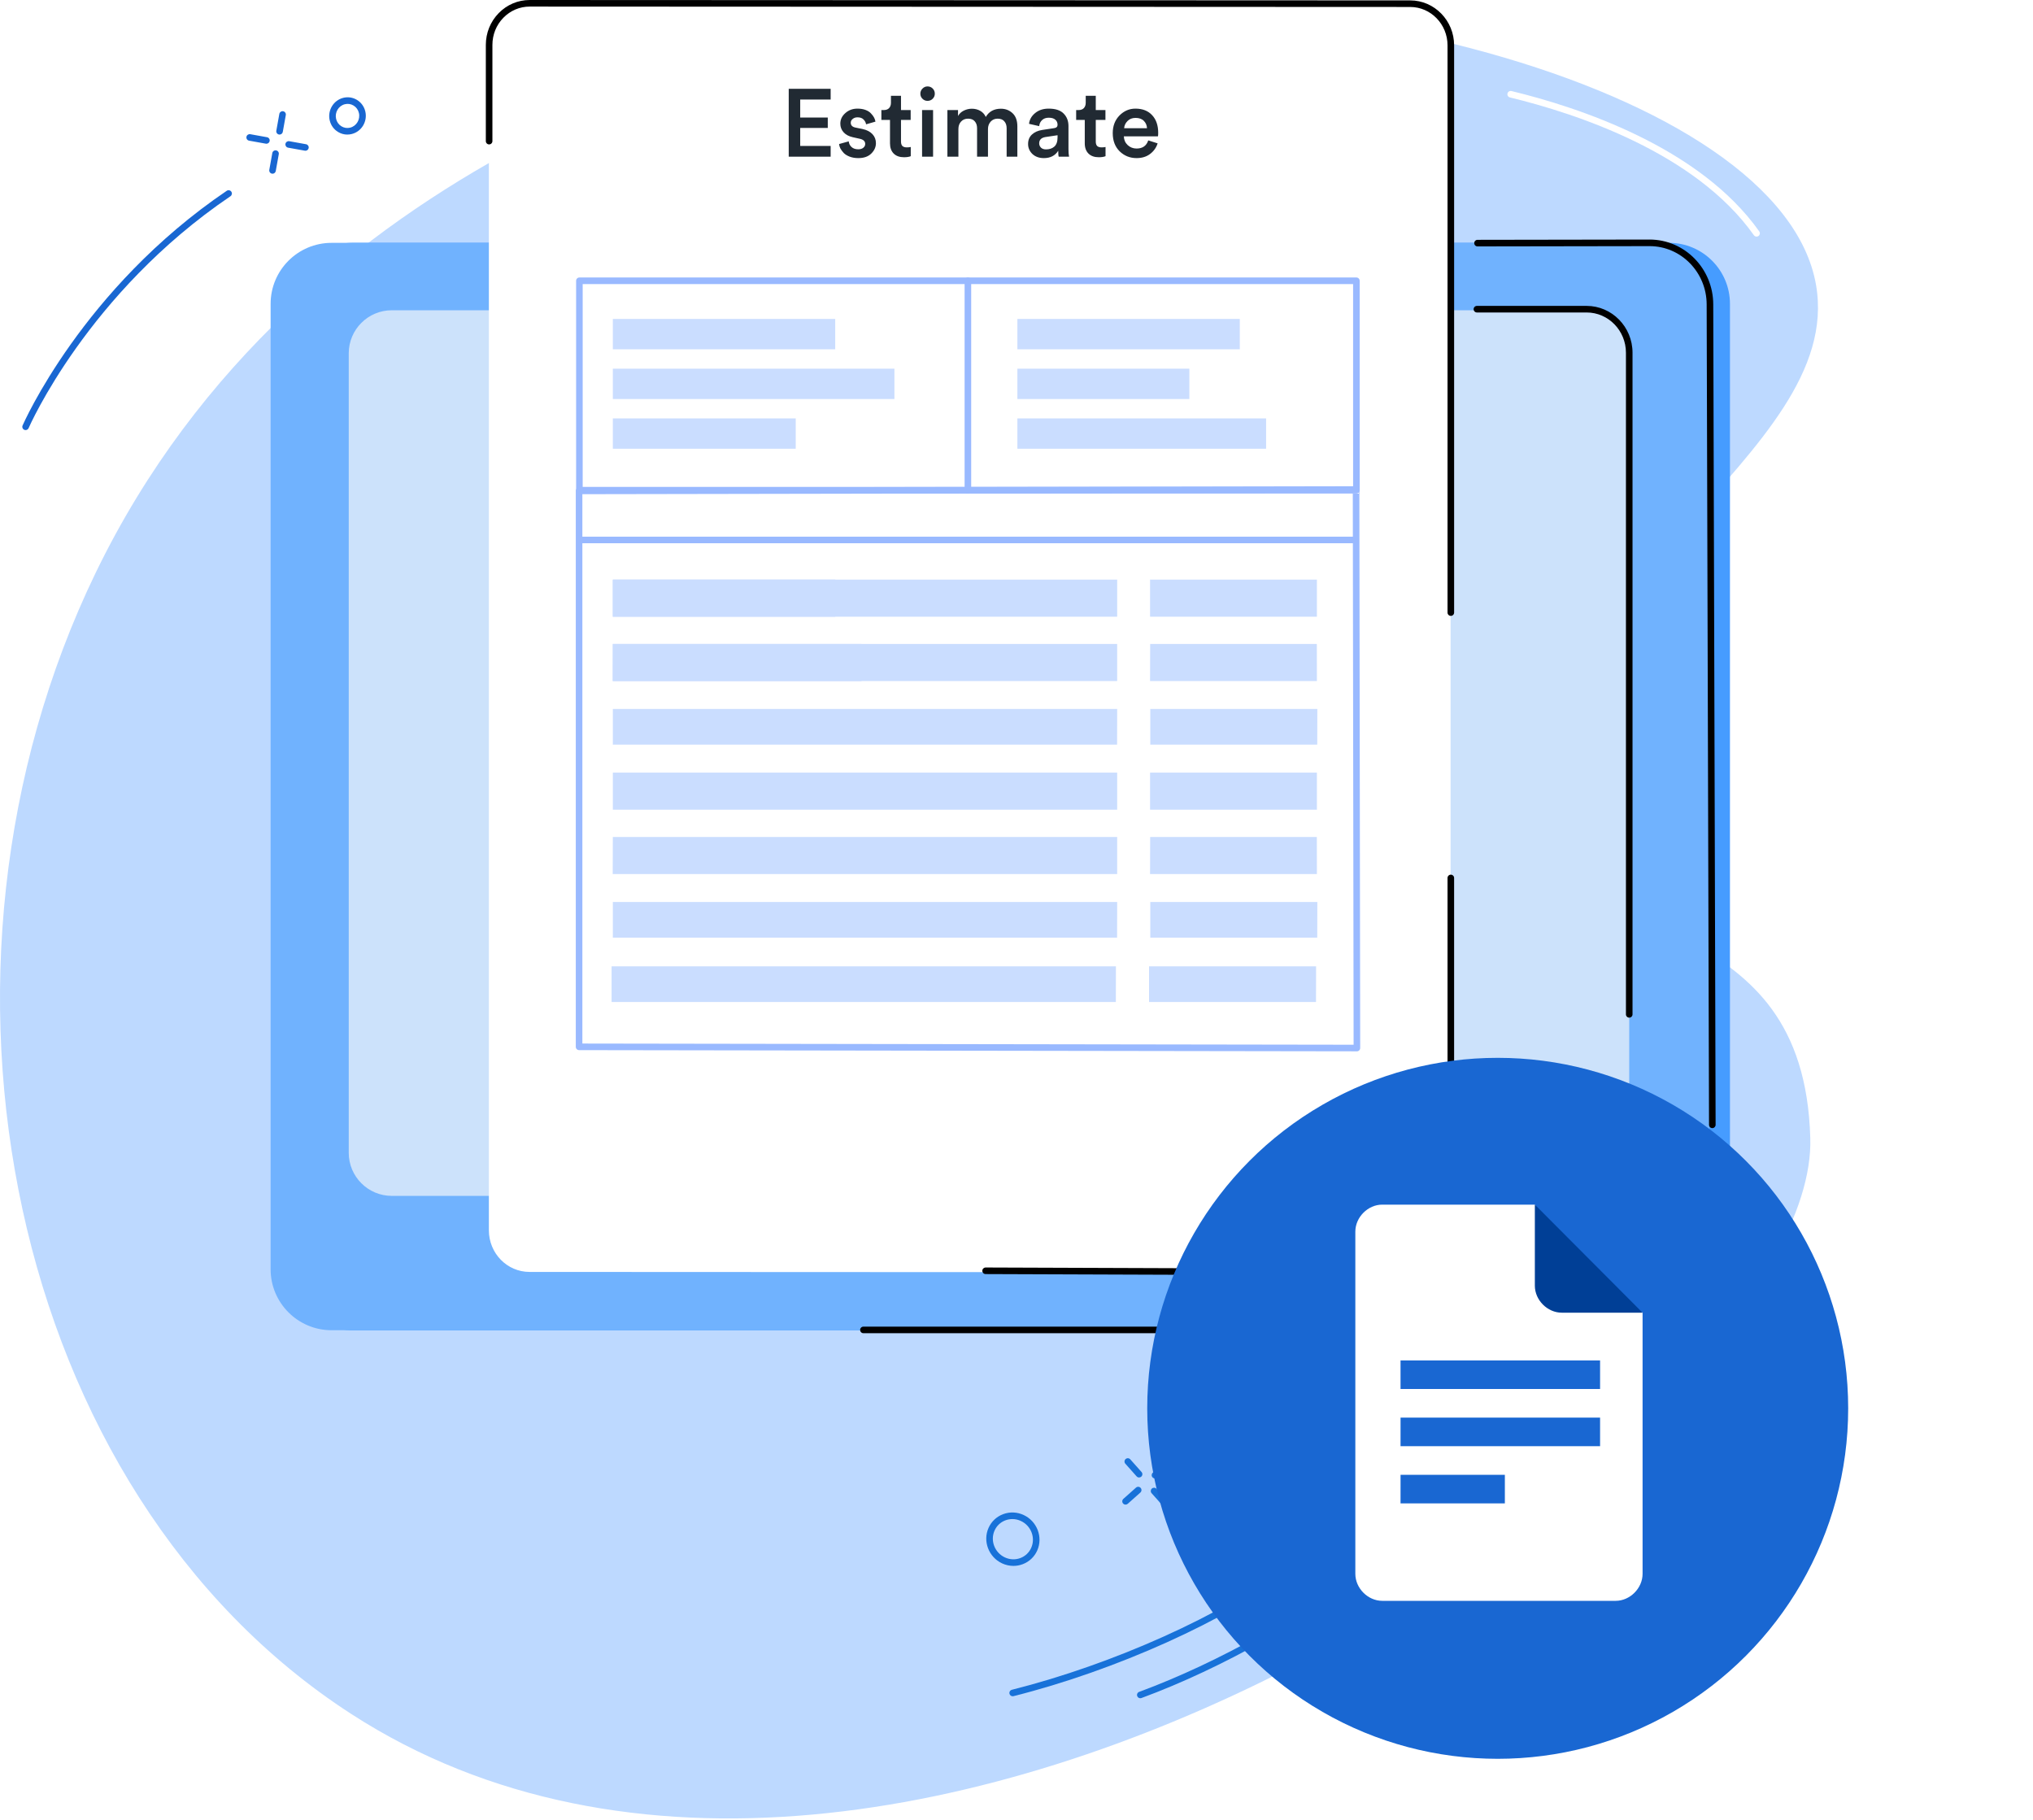 <svg width="381" height="341" viewBox="0 0 381 341" fill="none" xmlns="http://www.w3.org/2000/svg">
<g clip-path="url(#clip0_12806_9983)">
<path d="M164.83 3.834C141.912 7.65 55.988 28.761 17.936 107.328C-18.235 182.01 1.59 279.629 65.79 321.176C168.824 387.852 340.77 267.42 339.263 213.311C338.041 169.44 296.921 179.762 292.521 152.361C285.564 109.039 345.907 85.633 340.341 53.409C333.919 16.221 241.212 -8.885 164.83 3.834Z" fill="#BDD9FF"/>
<path d="M312.776 45.51H66.018C59.704 45.51 54.586 50.628 54.586 56.942V237.857C54.586 244.171 59.704 249.289 66.018 249.289H312.776C319.089 249.289 324.208 244.171 324.208 237.857V56.942C324.208 50.628 319.089 45.51 312.776 45.51Z" fill="#469CFF"/>
<path d="M308.905 45.51H62.147C55.833 45.51 50.715 50.628 50.715 56.942V237.857C50.715 244.171 55.833 249.289 62.147 249.289H308.905C315.218 249.289 320.337 244.171 320.337 237.857V56.942C320.337 50.628 315.218 45.51 308.905 45.51Z" fill="#70B2FE"/>
<path d="M297.257 58.143H73.43C68.972 58.143 65.357 61.757 65.357 66.215V216.038C65.357 220.496 68.972 224.11 73.43 224.11H297.257C301.716 224.11 305.33 220.496 305.33 216.038V66.215C305.33 61.757 301.716 58.143 297.257 58.143Z" fill="#CCE2FB"/>
<path d="M248.844 249.846H161.812C161.471 249.846 161.195 249.57 161.195 249.23C161.195 248.889 161.471 248.613 161.812 248.613H248.844C249.185 248.613 249.46 248.889 249.46 249.23C249.46 249.57 249.185 249.846 248.844 249.846Z" fill="black"/>
<path d="M320.901 211.412C320.562 211.412 320.284 211.137 320.284 210.798L319.841 57.066C319.841 51.033 315.044 46.126 309.149 46.126L276.9 46.178C276.559 46.178 276.283 45.903 276.283 45.562C276.283 45.221 276.559 44.946 276.9 44.944L309.149 44.892C315.726 44.892 321.076 50.352 321.076 57.063L321.519 210.792C321.519 211.133 321.245 211.409 320.905 211.411L320.901 211.412Z" fill="black"/>
<path d="M249.073 58.558H173.321C172.981 58.558 172.705 58.282 172.705 57.942C172.705 57.601 172.981 57.325 173.321 57.325H249.073C249.413 57.325 249.689 57.601 249.689 57.942C249.689 58.282 249.413 58.558 249.073 58.558Z" fill="black"/>
<path d="M173.073 224.525C172.733 224.525 172.457 224.25 172.457 223.909C172.457 223.568 172.733 223.293 173.073 223.293L264.644 223.246C264.985 223.246 265.26 223.522 265.26 223.862C265.26 224.203 264.985 224.479 264.644 224.479L173.073 224.525Z" fill="black"/>
<path d="M305.331 190.709C304.991 190.709 304.715 190.433 304.715 190.092V66.102C304.715 61.941 301.41 58.558 297.345 58.558H276.784C276.444 58.558 276.168 58.282 276.168 57.942C276.168 57.601 276.444 57.325 276.784 57.325H297.345C302.088 57.325 305.948 61.262 305.948 66.102V190.092C305.948 190.433 305.672 190.709 305.331 190.709Z" fill="black"/>
<path d="M264.244 238.435L99.228 238.36C95.027 238.358 91.621 234.868 91.621 230.565V8.816C91.621 4.512 95.027 1.026 99.228 1.028L264.244 1.103C268.445 1.105 271.851 4.594 271.851 8.898V230.649C271.851 234.952 268.445 238.438 264.244 238.436V238.435Z" fill="white"/>
<path d="M264.292 239.051H264.288L184.712 238.764C184.371 238.764 184.096 238.487 184.098 238.146C184.098 237.805 184.366 237.539 184.716 237.531L264.29 237.818H264.294C266.154 237.818 267.906 237.073 269.225 235.721C270.549 234.364 271.279 232.557 271.279 230.634V164.53C271.279 164.19 271.554 163.914 271.895 163.914C272.236 163.914 272.512 164.19 272.512 164.53V230.634C272.512 232.88 271.659 234.993 270.108 236.582C268.555 238.174 266.489 239.051 264.29 239.051H264.292Z" fill="black"/>
<path d="M271.895 115.415C271.555 115.415 271.279 115.14 271.279 114.799V8.499C271.279 4.536 268.143 1.309 264.288 1.307L99.272 1.233H99.269C97.406 1.233 95.654 1.978 94.334 3.33C93.01 4.687 92.282 6.493 92.282 8.417V26.447C92.282 26.787 92.006 27.063 91.665 27.063C91.324 27.063 91.049 26.787 91.049 26.447V8.417C91.049 6.171 91.902 4.058 93.453 2.469C95.006 0.877 97.071 0 99.27 0H99.274L264.29 0.074C268.825 0.076 272.514 3.857 272.514 8.499V114.799C272.514 115.14 272.238 115.415 271.897 115.415H271.895Z" fill="black"/>
<path d="M156.525 108.622H114.848V115.574H156.525V108.622Z" fill="#CADDFF"/>
<path d="M161.456 120.678H114.848V127.629H161.456V120.678Z" fill="#CADDFF"/>
<path d="M254.293 197.019L108.525 196.796C108.184 196.796 107.908 196.518 107.908 196.179V91.996C107.908 91.656 108.184 91.38 108.525 91.38L254.139 91.123C254.303 91.123 254.459 91.188 254.575 91.304C254.69 91.419 254.755 91.576 254.755 91.739L254.91 196.403C254.91 196.567 254.845 196.723 254.729 196.84C254.614 196.956 254.457 197.021 254.293 197.021V197.019ZM109.141 195.563L253.677 195.784L253.524 92.356L109.141 92.611V195.563Z" fill="#99B9FF"/>
<path d="M253.693 101.808H108.989C108.649 101.808 108.373 101.532 108.373 101.192C108.373 100.851 108.649 100.575 108.989 100.575H253.693C254.034 100.575 254.309 100.851 254.309 101.192C254.309 101.532 254.034 101.808 253.693 101.808Z" fill="#99B9FF"/>
<path d="M209.368 108.621H114.85V115.573H209.368V108.621Z" fill="#CADDFF"/>
<path d="M246.799 108.621H215.531V115.573H246.799V108.621Z" fill="#CADDFF"/>
<path d="M209.367 127.629H114.826L114.849 120.678H209.367V127.629Z" fill="#CADDFF"/>
<path d="M246.797 127.629H215.529L215.55 120.678H246.786L246.797 127.629Z" fill="#CADDFF"/>
<path d="M209.351 139.552H114.85V132.867H209.368L209.351 139.552Z" fill="#CADDFF"/>
<path d="M246.862 139.552H215.574V132.867H246.879L246.862 139.552Z" fill="#CADDFF"/>
<path d="M209.368 144.79H114.85V151.742H209.368V144.79Z" fill="#CADDFF"/>
<path d="M246.799 144.79H215.531V151.742H246.799V144.79Z" fill="#CADDFF"/>
<path d="M209.367 163.797H114.826L114.849 156.846H209.367V163.797Z" fill="#CADDFF"/>
<path d="M246.797 163.797H215.529L215.55 156.846H246.786L246.797 163.797Z" fill="#CADDFF"/>
<path d="M209.351 175.718H114.85V169.035H209.368L209.351 175.718Z" fill="#CADDFF"/>
<path d="M246.862 175.718H215.574V169.035H246.879L246.862 175.718Z" fill="#CADDFF"/>
<path d="M209.119 187.775H114.617V181.092H209.135L209.119 187.775Z" fill="#CADDFF"/>
<path d="M246.63 187.775H215.342V181.092H246.647L246.63 187.775Z" fill="#CADDFF"/>
<path d="M254.197 92.482H108.583C108.242 92.482 107.967 92.206 107.967 91.865V52.618C107.967 52.278 108.242 52.002 108.583 52.002H254.197C254.538 52.002 254.814 52.278 254.814 52.618V91.865C254.814 92.206 254.538 92.482 254.197 92.482ZM109.2 91.249H253.581V53.235H109.2V91.249Z" fill="#99B9FF"/>
<path d="M181.39 92.482C181.049 92.482 180.773 92.206 180.773 91.865V52.618C180.773 52.278 181.049 52.002 181.39 52.002C181.731 52.002 182.006 52.278 182.006 52.618V91.865C182.006 92.206 181.731 92.482 181.39 92.482Z" fill="#99B9FF"/>
<path d="M156.525 59.774H114.848V65.46H156.525V59.774Z" fill="#CADDFF"/>
<path d="M167.623 69.093H114.848V74.778H167.623V69.093Z" fill="#CADDFF"/>
<path d="M149.126 78.411H114.848V84.096H149.126V78.411Z" fill="#CADDFF"/>
<path d="M232.345 59.774H190.668V65.46H232.345V59.774Z" fill="#CADDFF"/>
<path d="M222.895 69.093H190.668V74.778H222.895V69.093Z" fill="#CADDFF"/>
<path d="M237.276 78.411H190.668V84.096H237.276V78.411Z" fill="#CADDFF"/>
<path d="M213.703 318.252C213.452 318.252 213.217 318.098 213.124 317.85C213.007 317.53 213.169 317.176 213.489 317.059C228.409 311.554 244.9 302.268 257.606 292.214C257.872 292.003 258.261 292.048 258.472 292.314C258.682 292.581 258.637 292.97 258.371 293.18C245.569 303.31 228.951 312.67 213.916 318.215C213.845 318.241 213.772 318.252 213.701 318.252H213.703Z" fill="#1872D9"/>
<path d="M189.785 317.881C189.509 317.881 189.258 317.695 189.187 317.416C189.103 317.086 189.304 316.751 189.634 316.667C208.626 311.894 229.354 302.567 241.21 293.453C241.48 293.247 241.868 293.297 242.074 293.567C242.281 293.837 242.231 294.224 241.961 294.431C229.983 303.638 209.075 313.055 189.934 317.863C189.883 317.876 189.833 317.881 189.783 317.881H189.785Z" fill="#1872D9"/>
<path d="M247.35 292.374C246.942 292.374 246.536 292.286 246.154 292.115C245.445 291.794 244.903 291.217 244.627 290.489C244.058 288.984 244.814 287.297 246.315 286.727C247.041 286.452 247.834 286.476 248.542 286.796C249.251 287.117 249.793 287.694 250.069 288.422C250.638 289.925 249.882 291.614 248.382 292.184C248.046 292.31 247.696 292.374 247.348 292.374H247.35ZM246.752 287.88C245.886 288.21 245.45 289.184 245.78 290.053C245.94 290.474 246.253 290.808 246.663 290.992C247.071 291.176 247.527 291.191 247.946 291.031C248.812 290.701 249.247 289.727 248.918 288.858C248.758 288.437 248.445 288.104 248.035 287.919C247.627 287.735 247.171 287.72 246.752 287.88Z" fill="#1872D9"/>
<path d="M263.884 292.984C263.735 292.984 263.59 292.93 263.477 292.829L256.453 286.613C256.281 286.462 256.209 286.23 256.261 286.008C256.315 285.786 256.486 285.611 256.706 285.555L265.631 283.259C265.834 283.207 266.05 283.263 266.205 283.405C266.359 283.548 266.43 283.759 266.393 283.965C266.385 284.008 265.611 288.33 264.48 292.529C264.424 292.736 264.266 292.898 264.063 292.959C264.005 292.976 263.946 292.986 263.886 292.986L263.884 292.984ZM258.138 286.459L263.542 291.241C264.22 288.589 264.741 286.025 265 284.693L258.138 286.459Z" fill="#1872D9"/>
<path d="M4.798 80.599C4.716 80.599 4.634 80.582 4.556 80.549C4.243 80.415 4.098 80.051 4.232 79.739C4.341 79.483 15.44 54.08 42.495 35.754C42.779 35.564 43.16 35.637 43.352 35.92C43.544 36.201 43.469 36.585 43.188 36.776C16.427 54.901 5.472 79.973 5.364 80.225C5.263 80.457 5.036 80.599 4.798 80.599Z" fill="#1967D2"/>
<path d="M52.393 25.219C52.357 25.219 52.32 25.215 52.283 25.209C51.948 25.15 51.724 24.829 51.786 24.494L52.35 21.345C52.409 21.01 52.731 20.79 53.065 20.848C53.4 20.908 53.623 21.228 53.562 21.563L52.998 24.712C52.944 25.01 52.685 25.22 52.393 25.22V25.219Z" fill="#1967D2"/>
<path d="M51.076 32.552C51.039 32.552 51.004 32.548 50.966 32.543C50.631 32.483 50.408 32.163 50.469 31.828L51.033 28.679C51.093 28.344 51.415 28.122 51.748 28.182C52.084 28.241 52.307 28.561 52.246 28.897L51.681 32.046C51.627 32.343 51.369 32.554 51.076 32.554V32.552Z" fill="#1967D2"/>
<path d="M49.931 26.935C49.895 26.935 49.858 26.931 49.821 26.926L46.683 26.362C46.348 26.302 46.124 25.98 46.186 25.646C46.245 25.311 46.568 25.093 46.901 25.149L50.039 25.714C50.374 25.773 50.597 26.095 50.536 26.429C50.482 26.727 50.223 26.937 49.931 26.937V26.935Z" fill="#1967D2"/>
<path d="M57.241 28.248C57.206 28.248 57.169 28.244 57.132 28.239L53.994 27.675C53.658 27.615 53.435 27.293 53.496 26.959C53.556 26.624 53.878 26.405 54.212 26.462L57.349 27.027C57.684 27.086 57.908 27.408 57.846 27.742C57.792 28.04 57.534 28.25 57.241 28.25V28.248Z" fill="#1967D2"/>
<path d="M65.097 25.221C64.484 25.221 63.882 25.053 63.346 24.725C62.553 24.241 62 23.47 61.788 22.552C61.354 20.686 62.493 18.794 64.328 18.334C65.212 18.113 66.128 18.252 66.907 18.727C67.698 19.211 68.253 19.982 68.465 20.898C68.899 22.764 67.76 24.656 65.925 25.114C65.65 25.183 65.372 25.217 65.097 25.217V25.221ZM64.625 19.532C63.439 19.829 62.706 21.058 62.987 22.273C63.124 22.865 63.48 23.362 63.989 23.671C64.482 23.973 65.063 24.06 65.625 23.921C66.812 23.623 67.545 22.394 67.264 21.18C67.126 20.587 66.771 20.09 66.262 19.781C65.769 19.479 65.188 19.392 64.625 19.532Z" fill="#1967D2"/>
<path d="M213.472 276.882C213.302 276.882 213.133 276.811 213.012 276.675L210.898 274.301C210.671 274.048 210.695 273.656 210.949 273.431C211.204 273.204 211.593 273.226 211.82 273.481L213.934 275.856C214.161 276.109 214.137 276.5 213.883 276.725C213.766 276.83 213.619 276.882 213.474 276.882H213.472Z" fill="#1872D9"/>
<path d="M218.394 282.41C218.224 282.41 218.055 282.339 217.934 282.203L215.82 279.829C215.593 279.576 215.617 279.185 215.87 278.959C216.126 278.732 216.515 278.755 216.742 279.01L218.856 281.384C219.083 281.637 219.06 282.028 218.805 282.254C218.688 282.358 218.541 282.41 218.396 282.41H218.394Z" fill="#1872D9"/>
<path d="M210.938 281.966C210.769 281.966 210.599 281.895 210.478 281.759C210.251 281.506 210.275 281.115 210.529 280.89L212.894 278.784C213.149 278.557 213.538 278.579 213.765 278.834C213.992 279.087 213.968 279.478 213.715 279.704L211.35 281.81C211.233 281.914 211.085 281.966 210.94 281.966H210.938Z" fill="#1872D9"/>
<path d="M216.448 277.061C216.279 277.061 216.109 276.99 215.988 276.854C215.761 276.601 215.785 276.21 216.038 275.985L218.403 273.878C218.658 273.651 219.048 273.674 219.273 273.929C219.5 274.182 219.476 274.573 219.223 274.798L216.858 276.904C216.74 277.009 216.593 277.061 216.448 277.061Z" fill="#1872D9"/>
<path d="M189.923 293.452C189.199 293.452 188.474 293.292 187.791 292.974C185.283 291.8 184.149 288.819 185.262 286.326C185.798 285.126 186.77 284.212 188.001 283.754C189.256 283.287 190.625 283.344 191.856 283.922C194.364 285.095 195.498 288.076 194.385 290.568C193.849 291.767 192.877 292.681 191.646 293.139C191.085 293.348 190.504 293.452 189.921 293.452H189.923ZM189.724 284.676C189.286 284.676 188.851 284.754 188.432 284.908C187.513 285.251 186.787 285.933 186.387 286.828C185.547 288.711 186.409 290.966 188.312 291.856C189.242 292.29 190.273 292.335 191.215 291.985C192.134 291.642 192.86 290.961 193.258 290.065C194.098 288.182 193.236 285.927 191.333 285.037C190.817 284.795 190.269 284.674 189.722 284.674L189.724 284.676Z" fill="#1872D9"/>
<path d="M329.196 44.34C329.003 44.34 328.813 44.248 328.692 44.079C317.74 28.599 295.344 21.256 282.97 18.258C282.638 18.178 282.435 17.845 282.516 17.513C282.596 17.182 282.929 16.981 283.26 17.059C295.804 20.098 318.515 27.558 329.699 43.368C329.897 43.645 329.83 44.031 329.552 44.226C329.444 44.302 329.319 44.34 329.196 44.34Z" fill="white"/>
<path d="M155.67 29.359H147.814V16.643H155.67V18.652H149.966V22.024H155.132V23.979H149.966V27.351H155.67V29.359ZM157.25 26.992L159.061 26.49C159.097 26.908 159.271 27.261 159.581 27.548C159.892 27.835 160.311 27.978 160.837 27.978C161.243 27.978 161.56 27.883 161.787 27.691C162.027 27.5 162.146 27.261 162.146 26.974C162.146 26.472 161.805 26.149 161.124 26.005L159.832 25.718C159.079 25.551 158.499 25.24 158.093 24.786C157.686 24.331 157.483 23.793 157.483 23.172C157.483 22.406 157.794 21.749 158.416 21.199C159.037 20.637 159.797 20.356 160.693 20.356C161.267 20.356 161.776 20.439 162.218 20.607C162.66 20.774 163.001 20.995 163.24 21.27C163.491 21.534 163.683 21.791 163.814 22.042C163.946 22.293 164.029 22.544 164.065 22.795L162.308 23.297C162.26 22.962 162.104 22.663 161.841 22.4C161.59 22.125 161.208 21.988 160.693 21.988C160.335 21.988 160.036 22.09 159.797 22.293C159.557 22.484 159.438 22.717 159.438 22.992C159.438 23.483 159.731 23.787 160.317 23.907L161.644 24.176C162.457 24.355 163.079 24.678 163.509 25.145C163.94 25.611 164.155 26.173 164.155 26.83C164.155 27.56 163.862 28.212 163.276 28.785C162.702 29.347 161.895 29.628 160.855 29.628C160.257 29.628 159.719 29.539 159.241 29.359C158.774 29.18 158.404 28.953 158.129 28.678C157.866 28.391 157.656 28.11 157.501 27.835C157.357 27.548 157.274 27.267 157.25 26.992ZM168.855 17.952V20.625H170.666V22.472H168.855V26.526C168.855 26.908 168.944 27.189 169.124 27.369C169.303 27.536 169.584 27.62 169.967 27.62C170.206 27.62 170.445 27.596 170.684 27.548V29.27C170.373 29.401 169.949 29.467 169.411 29.467C168.598 29.467 167.958 29.24 167.492 28.785C167.025 28.319 166.792 27.679 166.792 26.866V22.472H165.178V20.625H165.626C166.069 20.625 166.403 20.499 166.631 20.248C166.858 19.997 166.971 19.668 166.971 19.262V17.952H168.855ZM174.866 29.359H172.804V20.625H174.866V29.359ZM172.876 18.508C172.613 18.245 172.481 17.928 172.481 17.558C172.481 17.187 172.613 16.87 172.876 16.607C173.139 16.332 173.456 16.195 173.826 16.195C174.209 16.195 174.532 16.326 174.795 16.589C175.058 16.852 175.189 17.175 175.189 17.558C175.189 17.928 175.058 18.245 174.795 18.508C174.532 18.771 174.209 18.903 173.826 18.903C173.456 18.903 173.139 18.771 172.876 18.508ZM179.613 29.359H177.551V20.625H179.541V21.737C179.781 21.306 180.139 20.971 180.618 20.732C181.108 20.493 181.61 20.374 182.124 20.374C182.71 20.374 183.236 20.505 183.702 20.768C184.169 21.031 184.516 21.414 184.743 21.916C185.353 20.888 186.297 20.374 187.577 20.374C188.437 20.374 189.167 20.655 189.765 21.217C190.363 21.779 190.661 22.604 190.661 23.692V29.359H188.653V24.032C188.653 23.494 188.509 23.064 188.222 22.741C187.947 22.406 187.529 22.239 186.967 22.239C186.429 22.239 185.992 22.424 185.657 22.795C185.323 23.166 185.155 23.626 185.155 24.176V29.359H183.111V24.032C183.111 23.494 182.967 23.064 182.68 22.741C182.405 22.406 181.987 22.239 181.425 22.239C180.875 22.239 180.432 22.424 180.097 22.795C179.775 23.154 179.613 23.614 179.613 24.176V29.359ZM192.671 26.992C192.671 26.25 192.91 25.659 193.389 25.216C193.879 24.762 194.518 24.475 195.308 24.355L197.55 24.015C197.98 23.955 198.195 23.745 198.195 23.387C198.195 22.992 198.058 22.675 197.783 22.436C197.508 22.185 197.095 22.06 196.545 22.06C196.019 22.06 195.601 22.209 195.29 22.508C194.979 22.795 194.799 23.172 194.752 23.638L192.85 23.207C192.934 22.418 193.311 21.749 193.98 21.199C194.65 20.637 195.499 20.356 196.527 20.356C197.795 20.356 198.727 20.661 199.325 21.27C199.935 21.88 200.24 22.663 200.24 23.62V27.96C200.24 28.534 200.276 29.001 200.348 29.359H198.411C198.351 29.18 198.321 28.809 198.321 28.247C197.747 29.168 196.85 29.628 195.63 29.628C194.746 29.628 194.028 29.371 193.478 28.857C192.94 28.331 192.671 27.709 192.671 26.992ZM196.025 27.996C196.671 27.996 197.191 27.823 197.585 27.476C197.992 27.117 198.195 26.538 198.195 25.736V25.342L195.917 25.683C195.14 25.814 194.752 26.209 194.752 26.866C194.752 27.177 194.865 27.446 195.092 27.673C195.32 27.889 195.63 27.996 196.025 27.996ZM205.356 17.952V20.625H207.168V22.472H205.356V26.526C205.356 26.908 205.446 27.189 205.626 27.369C205.805 27.536 206.086 27.62 206.469 27.62C206.708 27.62 206.947 27.596 207.186 27.548V29.27C206.875 29.401 206.451 29.467 205.913 29.467C205.099 29.467 204.46 29.24 203.993 28.785C203.527 28.319 203.294 27.679 203.294 26.866V22.472H201.68V20.625H202.128C202.57 20.625 202.905 20.499 203.132 20.248C203.36 19.997 203.473 19.668 203.473 19.262V17.952H205.356ZM210.671 24.032H214.958C214.934 23.483 214.736 23.022 214.366 22.651C214.007 22.281 213.487 22.095 212.805 22.095C212.183 22.095 211.681 22.293 211.299 22.687C210.916 23.07 210.707 23.518 210.671 24.032ZM215.191 26.31L216.948 26.866C216.697 27.667 216.225 28.331 215.531 28.857C214.85 29.371 214.007 29.628 213.003 29.628C211.759 29.628 210.701 29.204 209.828 28.355C208.967 27.506 208.537 26.37 208.537 24.947C208.537 23.608 208.955 22.508 209.792 21.647C210.641 20.786 211.639 20.356 212.787 20.356C214.127 20.356 215.173 20.768 215.926 21.593C216.679 22.406 217.056 23.506 217.056 24.893C217.056 25.264 217.038 25.485 217.002 25.557H210.617C210.641 26.215 210.88 26.759 211.335 27.189C211.801 27.62 212.357 27.835 213.003 27.835C214.127 27.835 214.856 27.327 215.191 26.31Z" fill="#212A33"/>
<g filter="url(#filter0_d_12806_9983)">
<circle cx="280.682" cy="263.922" r="65.682" fill="#1967D2"/>
</g>
<path d="M287.644 225.75H259.045C256.357 225.75 254 228.111 254 230.814V294.936C254 297.636 256.354 300 259.048 300H302.784C305.475 300 307.832 297.639 307.832 294.936V245.999L296.058 237.561L287.644 225.75Z" fill="white"/>
<path d="M262.471 281.734H282.023V276.378H262.475L262.471 281.734ZM262.471 254.945V260.301H299.868V254.945H262.471ZM262.471 271.017H299.868V265.662H262.475L262.471 271.017Z" fill="#1967D2"/>
<path d="M287.643 225.75V240.938C287.643 243.638 289.996 245.999 292.687 245.999H307.828L287.643 225.75Z" fill="#003F96"/>
</g>
<defs>
<filter id="filter0_d_12806_9983" x="198.411" y="181.652" width="164.54" height="164.54" filterUnits="userSpaceOnUse" color-interpolation-filters="sRGB">
<feFlood flood-opacity="0" result="BackgroundImageFix"/>
<feColorMatrix in="SourceAlpha" type="matrix" values="0 0 0 0 0 0 0 0 0 0 0 0 0 0 0 0 0 0 127 0" result="hardAlpha"/>
<feOffset/>
<feGaussianBlur stdDeviation="8.294"/>
<feComposite in2="hardAlpha" operator="out"/>
<feColorMatrix type="matrix" values="0 0 0 0 0.094 0 0 0 0 0.447 0 0 0 0 0.851 0 0 0 0.26 0"/>
<feBlend mode="normal" in2="BackgroundImageFix" result="effect1_dropShadow_12806_9983"/>
<feBlend mode="normal" in="SourceGraphic" in2="effect1_dropShadow_12806_9983" result="shape"/>
</filter>
<clipPath id="clip0_12806_9983">
<rect width="381" height="340.963" fill="white"/>
</clipPath>
</defs>
</svg>
